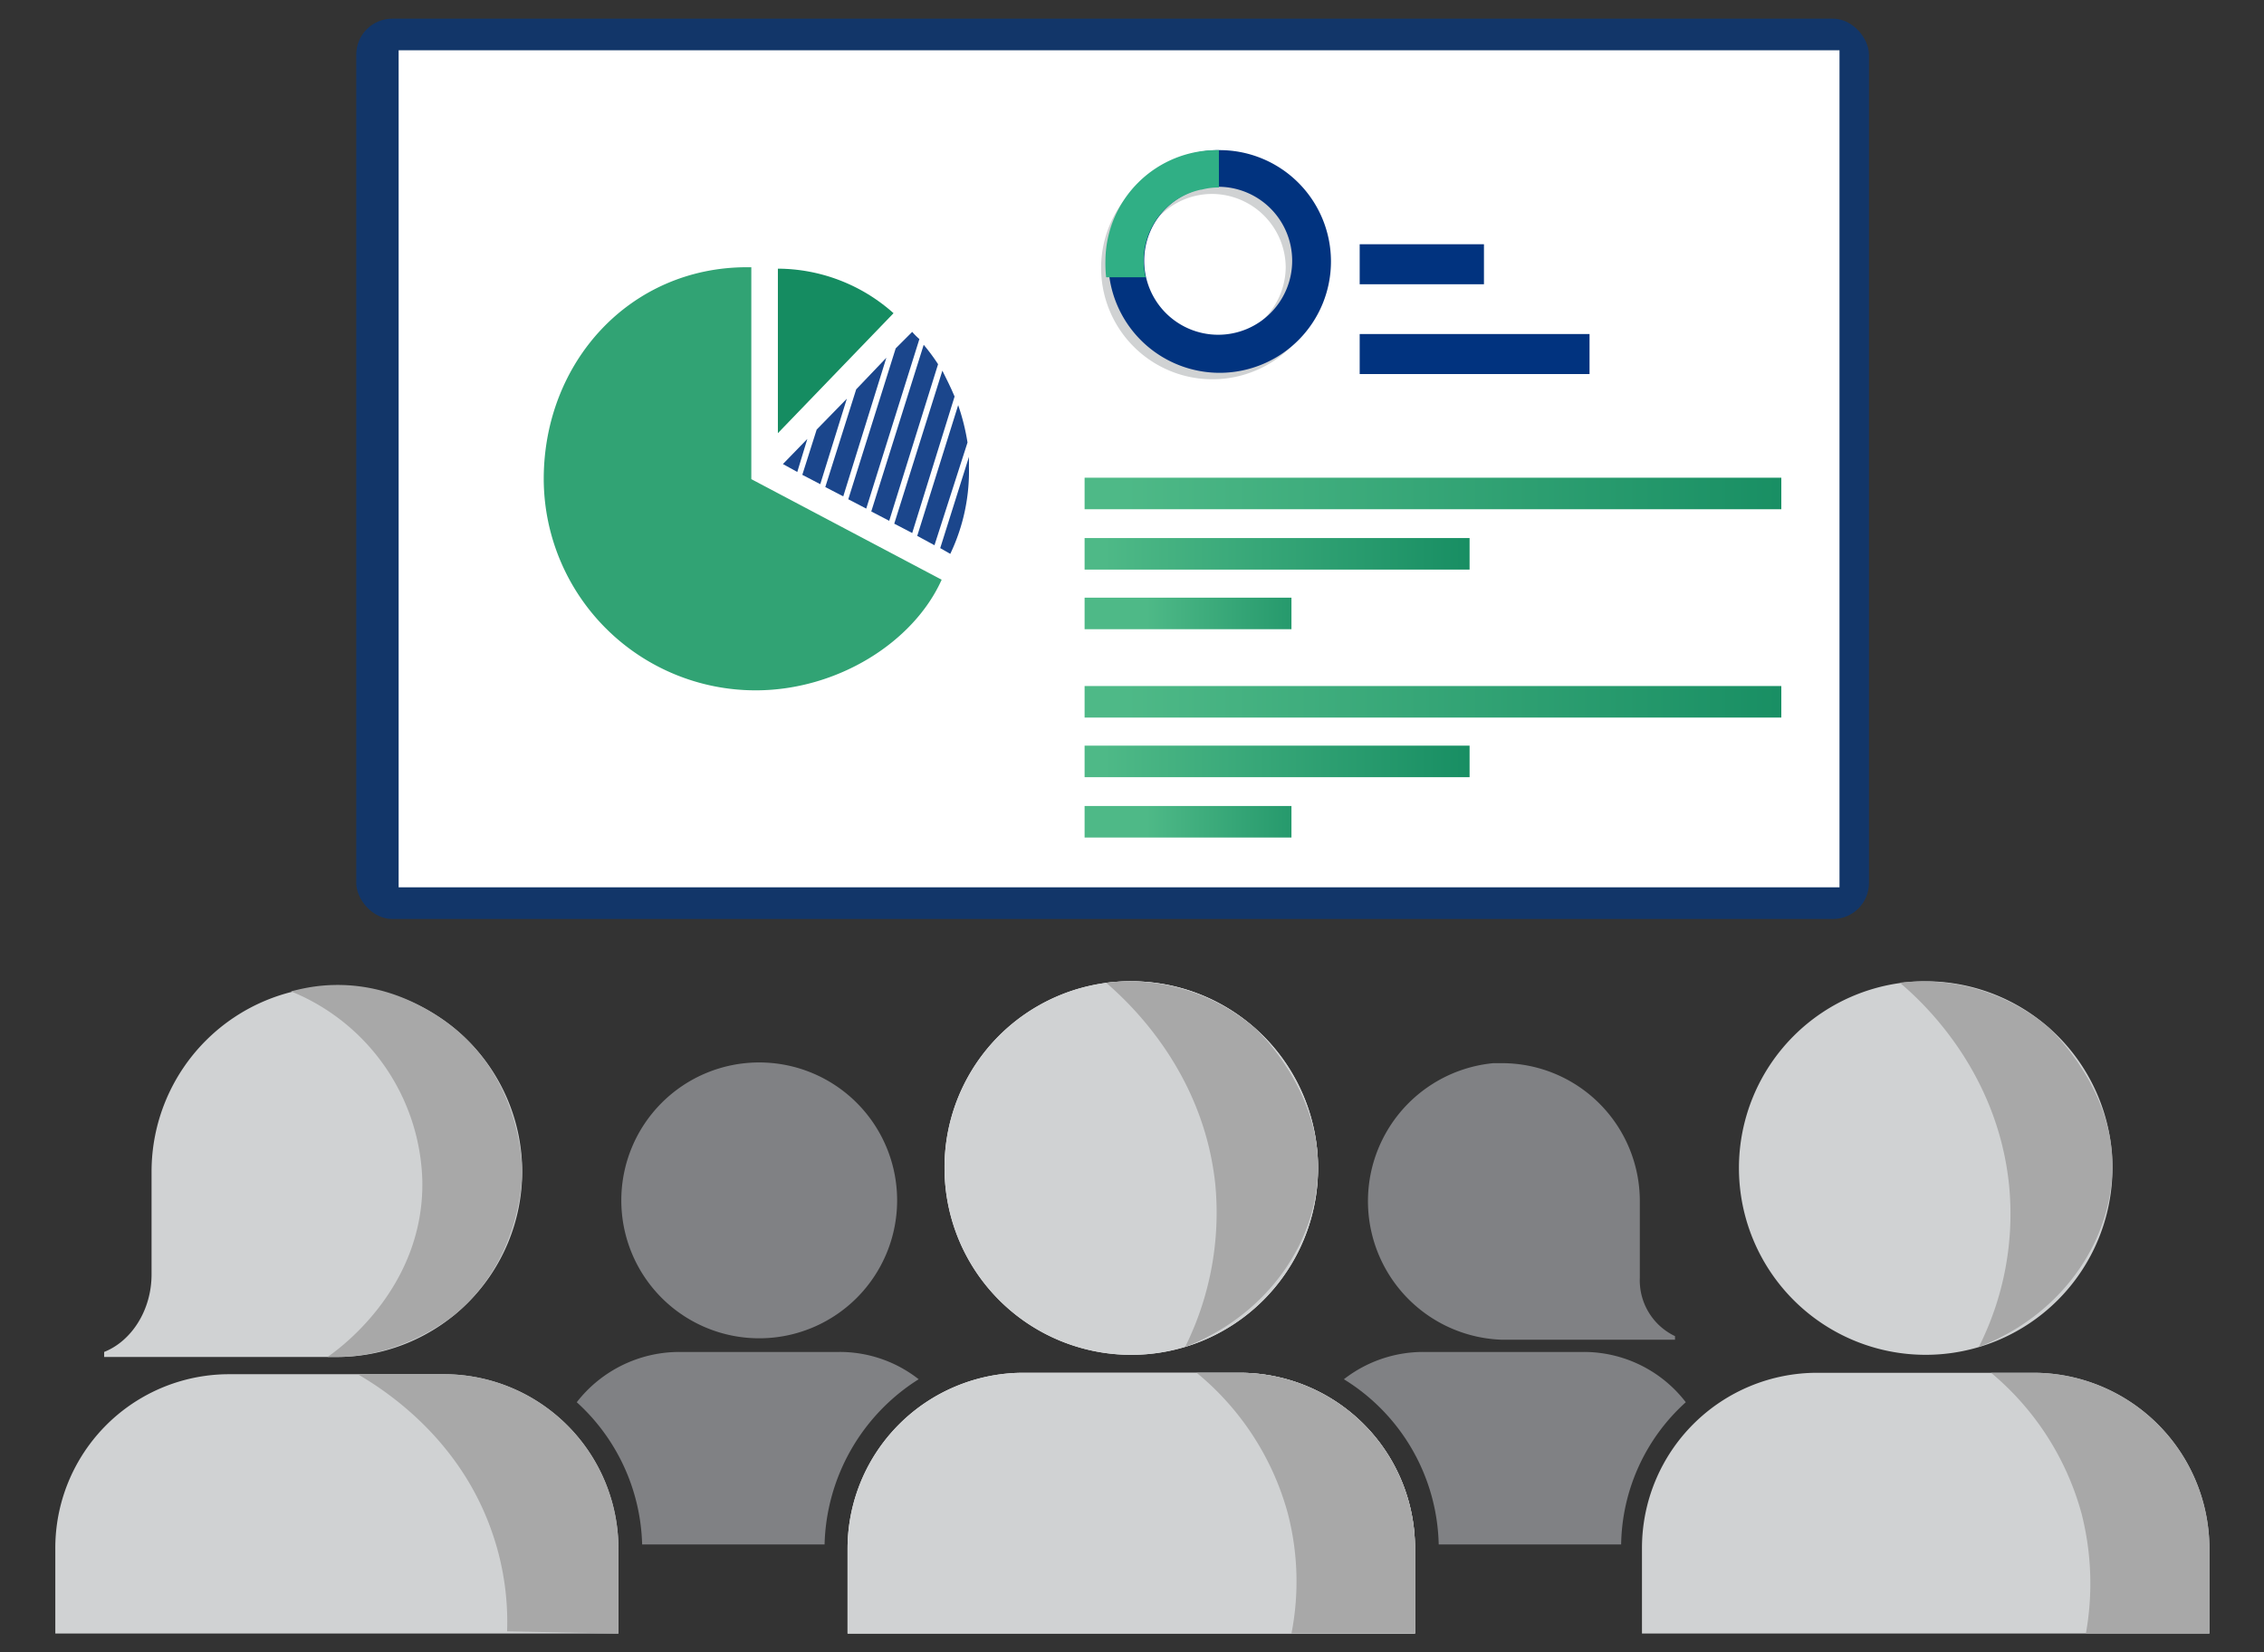 <svg xmlns="http://www.w3.org/2000/svg" xmlns:xlink="http://www.w3.org/1999/xlink" viewBox="0 0 315.2 230"><rect x="0" y="0" width="315.2" height="230" fill="#333333" stroke="none"/><defs><style>.a{fill:#123669;}.b{fill:#fff;}.c{fill:#d0d2d3;}.d{fill:#808184;}.e{fill:#fafafa;}.f{fill:url(#a);}.g{fill:url(#b);}.h{fill:url(#c);}.i{fill:url(#d);}.j{fill:url(#e);}.k{fill:url(#f);}.l{fill:url(#g);}.m{fill:url(#h);}.n{fill:url(#i);}.o{fill:url(#j);}.p{fill:#a8a8a8;}.q{fill:#01337f;}.r{fill:#30af85;}.s{fill:url(#k);}.t{fill:url(#l);}.u{fill:url(#m);}.v{fill:url(#n);}.w{fill:url(#o);}.x{fill:url(#p);}</style><linearGradient id="a" x1="-2232.28" y1="-288.32" x2="-2232.26" y2="-288.32" gradientTransform="matrix(21.11, 0, 0, -29.89, 41483.12, -8568.52)" gradientUnits="userSpaceOnUse"><stop offset="0" stop-color="#4eb987"/><stop offset="1" stop-color="#158c61"/></linearGradient><linearGradient id="b" x1="-2117.82" y1="-272.21" x2="-2117.82" y2="-272.21" gradientTransform="matrix(72.03, 0, 0, -76.62, 146783.44, -20790.4)" xlink:href="#a"/><linearGradient id="c" x1="-2367.42" y1="-293.26" x2="-2367.38" y2="-293.26" gradientTransform="matrix(11.06, 0, 0, -25.06, 20710.55, -7290.25)" gradientUnits="userSpaceOnUse"><stop offset="0" stop-color="#266cbf"/><stop offset="1" stop-color="#1b468c"/></linearGradient><linearGradient id="d" x1="-2462.59" y1="-312.54" x2="-2462.53" y2="-312.54" gradientTransform="matrix(8.07, 0, 0, -15.49, 14510.27, -4778.89)" xlink:href="#c"/><linearGradient id="e" x1="-2371.01" y1="-288.66" x2="-2370.96" y2="-288.66" gradientTransform="matrix(10.96, 0, 0, -29.35, 20518.15, -8409.52)" xlink:href="#c"/><linearGradient id="f" x1="-2427.06" y1="-292.82" x2="-2427.01" y2="-292.82" gradientTransform="matrix(9.07, 0, 0, -25.35, 16597.76, -7358.02)" xlink:href="#c"/><linearGradient id="g" x1="-2634.62" y1="-306.51" x2="-2634.53" y2="-306.51" gradientTransform="matrix(5.25, 0, 0, -17.52, 8715.46, -5301)" xlink:href="#c"/><linearGradient id="h" x1="-2330.34" y1="-286.49" x2="-2330.3" y2="-286.49" gradientTransform="matrix(12.82, 0, 0, -32.01, 24347.54, -9112.26)" xlink:href="#c"/><linearGradient id="i" x1="-2702.52" y1="-394.16" x2="-2702.41" y2="-394.16" gradientTransform="matrix(4.42, 0, 0, -5.92, 6963.81, -2268.83)" xlink:href="#c"/><linearGradient id="j" x1="-2344.97" y1="-286.54" x2="-2344.93" y2="-286.54" gradientTransform="matrix(12.09, 0, 0, -31.92, 22849.7, -9085.08)" xlink:href="#c"/><linearGradient id="k" x1="-2050.75" y1="-398.74" x2="-2049.98" y2="-398.74" gradientTransform="matrix(126.16, 0, 0, -5.71, 258881.38, -2206.86)" xlink:href="#a"/><linearGradient id="l" x1="-2036.07" y1="-398.3" x2="-2035.3" y2="-398.3" gradientTransform="matrix(69.63, 0, 0, -5.71, 141924.47, -2196)" xlink:href="#a"/><linearGradient id="m" x1="-2007.94" y1="-397.86" x2="-2007.17" y2="-397.86" gradientTransform="matrix(37.46, 0, 0, -5.71, 75376.57, -2185.13)" xlink:href="#a"/><linearGradient id="n" x1="-2050.75" y1="-397.22" x2="-2049.98" y2="-397.22" gradientTransform="matrix(126.16, 0, 0, -5.71, 258881.38, -2169.25)" xlink:href="#a"/><linearGradient id="o" x1="-2036.07" y1="-396.78" x2="-2035.3" y2="-396.78" gradientTransform="matrix(69.63, 0, 0, -5.71, 141924.47, -2158.39)" xlink:href="#a"/><linearGradient id="p" x1="-2007.94" y1="-396.34" x2="-2007.17" y2="-396.34" gradientTransform="matrix(37.46, 0, 0, -5.71, 75376.57, -2147.52)" xlink:href="#a"/></defs><rect class="a" x="49.6" y="2.6" width="210.6" height="125.33" rx="5"/><rect class="b" x="55.5" y="7" width="200.6" height="116.52"/><path class="c" d="M21.1,177.4c0,5-2.8,9.3-6.6,10.8v.7H46.9a25.8,25.8,0,1,0-25.8-25.8h0v.5h0Z"/><path class="c" d="M31.9,191.3A24.2,24.2,0,0,0,7.7,215.6v11.8H86.1V215.6a24.3,24.3,0,0,0-24.3-24.3H31.9Z"/><path class="d" d="M86.5,167.1a19.2,19.2,0,1,0,19.2-19.2h0a19.2,19.2,0,0,0-19.2,19.2Z"/><path class="e" d="M131.5,162.6a26,26,0,1,0,26-26h0a25.9,25.9,0,0,0-26,26Z"/><path class="e" d="M142.5,191.1A24.5,24.5,0,0,0,118,215.5v11.9h79V215.5a24.4,24.4,0,0,0-24.4-24.4Z"/><path class="c" d="M268.1,136.6a26,26,0,1,0,26,26,26,26,0,0,0-26-26Z"/><path class="c" d="M253,191.1a24.4,24.4,0,0,0-24.4,24.4v11.9h79V215.5a24.5,24.5,0,0,0-24.5-24.4Z"/><path class="d" d="M198.2,188.2a18,18,0,0,0-11.1,3.8,27.7,27.7,0,0,1,13.2,23h25.4a27.2,27.2,0,0,1,9-19.8,17.9,17.9,0,0,0-14.2-7Z"/><path class="d" d="M80.3,195.2A27.7,27.7,0,0,1,89.4,215h25.4a28,28,0,0,1,13.1-23,17.8,17.8,0,0,0-11.1-3.8H94.6A18.1,18.1,0,0,0,80.3,195.2Z"/><path class="d" d="M207.9,148a19.3,19.3,0,0,0,1.2,38.5h24.1V186a8.6,8.6,0,0,1-4.9-8.1V167.6h0v-.4A19.2,19.2,0,0,0,209.2,148Z"/><path class="f" d="M124.4,43.6a24.3,24.3,0,0,0-16.1-6.2V60.3Z"/><path class="g" d="M104,37.2c-16.3,0-28.3,13.2-28.3,29.5a29.5,29.5,0,0,0,29.5,29.4h0c11.4,0,22-6.7,25.9-15.4l-26.5-14V37.2Z"/><path class="h" d="M117.4,69.1l6-19.3-4.2,4.4-4.3,13.6Z"/><path class="i" d="M114.2,67.4l3.7-11.9-4.2,4.3-2,6.3Z"/><path class="j" d="M127,74.2l5.9-19c-.5-1.2-1.1-2.4-1.7-3.6l-6.7,21.3Z"/><path class="k" d="M130.1,75.9l4.6-14.3a30.4,30.4,0,0,0-1.3-5.2l-5.7,18.2Z"/><path class="l" d="M132.3,77.1A26.7,26.7,0,0,0,134.9,65V63.6l-4,12.7Z"/><path class="m" d="M118.1,69.5l2.5,1.3L128,47.2a9.4,9.4,0,0,1-1-1l-2.3,2.3Z"/><path class="n" d="M112.4,61.1,109,64.6l2,1.1Z"/><path class="o" d="M123.8,72.5l6.8-21.8a26.9,26.9,0,0,0-2-2.7l-7.3,23.2Z"/><path class="c" d="M131.5,162.6a26,26,0,1,0,26-26h0a25.9,25.9,0,0,0-26,26Z"/><path class="c" d="M142.5,191.1A24.5,24.5,0,0,0,118,215.5v11.9h79V215.5a24.4,24.4,0,0,0-24.4-24.4Z"/><path class="p" d="M40.5,138a29.3,29.3,0,0,1,18.3,26.5c.2,15.2-12.2,23.7-13.2,24.4h1.3c8.9,0,15.5-5.2,16.3-5.8,9.3-7.6,9.5-19,9.5-20s-.2-13.5-10.8-21S42,137.7,40.5,138Z"/><path class="p" d="M61.8,191.3h-12c3.6,2.1,14,8.7,18.6,21.7a37.9,37.9,0,0,1,2.2,14.1l15.5.3V215.6A24.3,24.3,0,0,0,61.8,191.3Z"/><path class="p" d="M154,136.8c2.5,2.2,13.5,11.8,15.2,28.1a42,42,0,0,1-4.2,22.6c11-4.2,18.4-14.2,18.5-24.9s-7.8-18.6-8.8-19.5A26.9,26.9,0,0,0,154,136.8Z"/><path class="p" d="M172.6,191.1h-6a38.4,38.4,0,0,1,12.7,19.6,37.7,37.7,0,0,1,.5,16.7H197V215.5a24.4,24.4,0,0,0-24.4-24.4Z"/><path class="p" d="M264.5,136.8c2.6,2.2,13.5,11.8,15.2,28.1a41.1,41.1,0,0,1-4.2,22.6c11.1-4.2,18.4-14.2,18.6-24.9s-7.9-18.6-8.8-19.5A27.2,27.2,0,0,0,264.5,136.8Z"/><path class="p" d="M283.1,191.1h-5.9a38.8,38.8,0,0,1,12.6,19.6,39.3,39.3,0,0,1,.6,16.7h17.2V215.5a24.5,24.5,0,0,0-24.5-24.4Z"/><path class="c" d="M168.6,21.8a15.5,15.5,0,1,0,15.7,15.4h0A15.5,15.5,0,0,0,168.6,21.8Zm0,25.6a10.2,10.2,0,0,1,.3-20.4A10.3,10.3,0,0,1,179,37.2h0a10.3,10.3,0,0,1-10.4,10.2Z"/><path class="q" d="M169.6,20.9a15.5,15.5,0,1,0,15.7,15.4h0A15.5,15.5,0,0,0,169.6,20.9Zm0,25.7a10.3,10.3,0,1,1,10.3-10.3h0a10.3,10.3,0,0,1-10.3,10.3Z"/><path class="r" d="M153.9,36.3a17.7,17.7,0,0,0,.1,2.3h5.5a10.1,10.1,0,0,1,7.7-12.2h.1a9.1,9.1,0,0,1,2.3-.3h.1V20.9h-.1A15.5,15.5,0,0,0,153.9,36.3Z"/><rect class="q" x="189.3" y="46.5" width="32" height="5.57"/><rect class="q" x="189.3" y="34" width="17.3" height="5.57"/><rect class="s" x="151" y="66.5" width="97" height="4.39"/><rect class="t" x="151" y="74.9" width="53.6" height="4.39"/><rect class="u" x="151" y="83.2" width="28.8" height="4.39"/><rect class="v" x="151" y="95.5" width="97" height="4.39"/><rect class="w" x="151" y="103.8" width="53.6" height="4.39"/><rect class="x" x="151" y="112.2" width="28.8" height="4.39"/></svg>